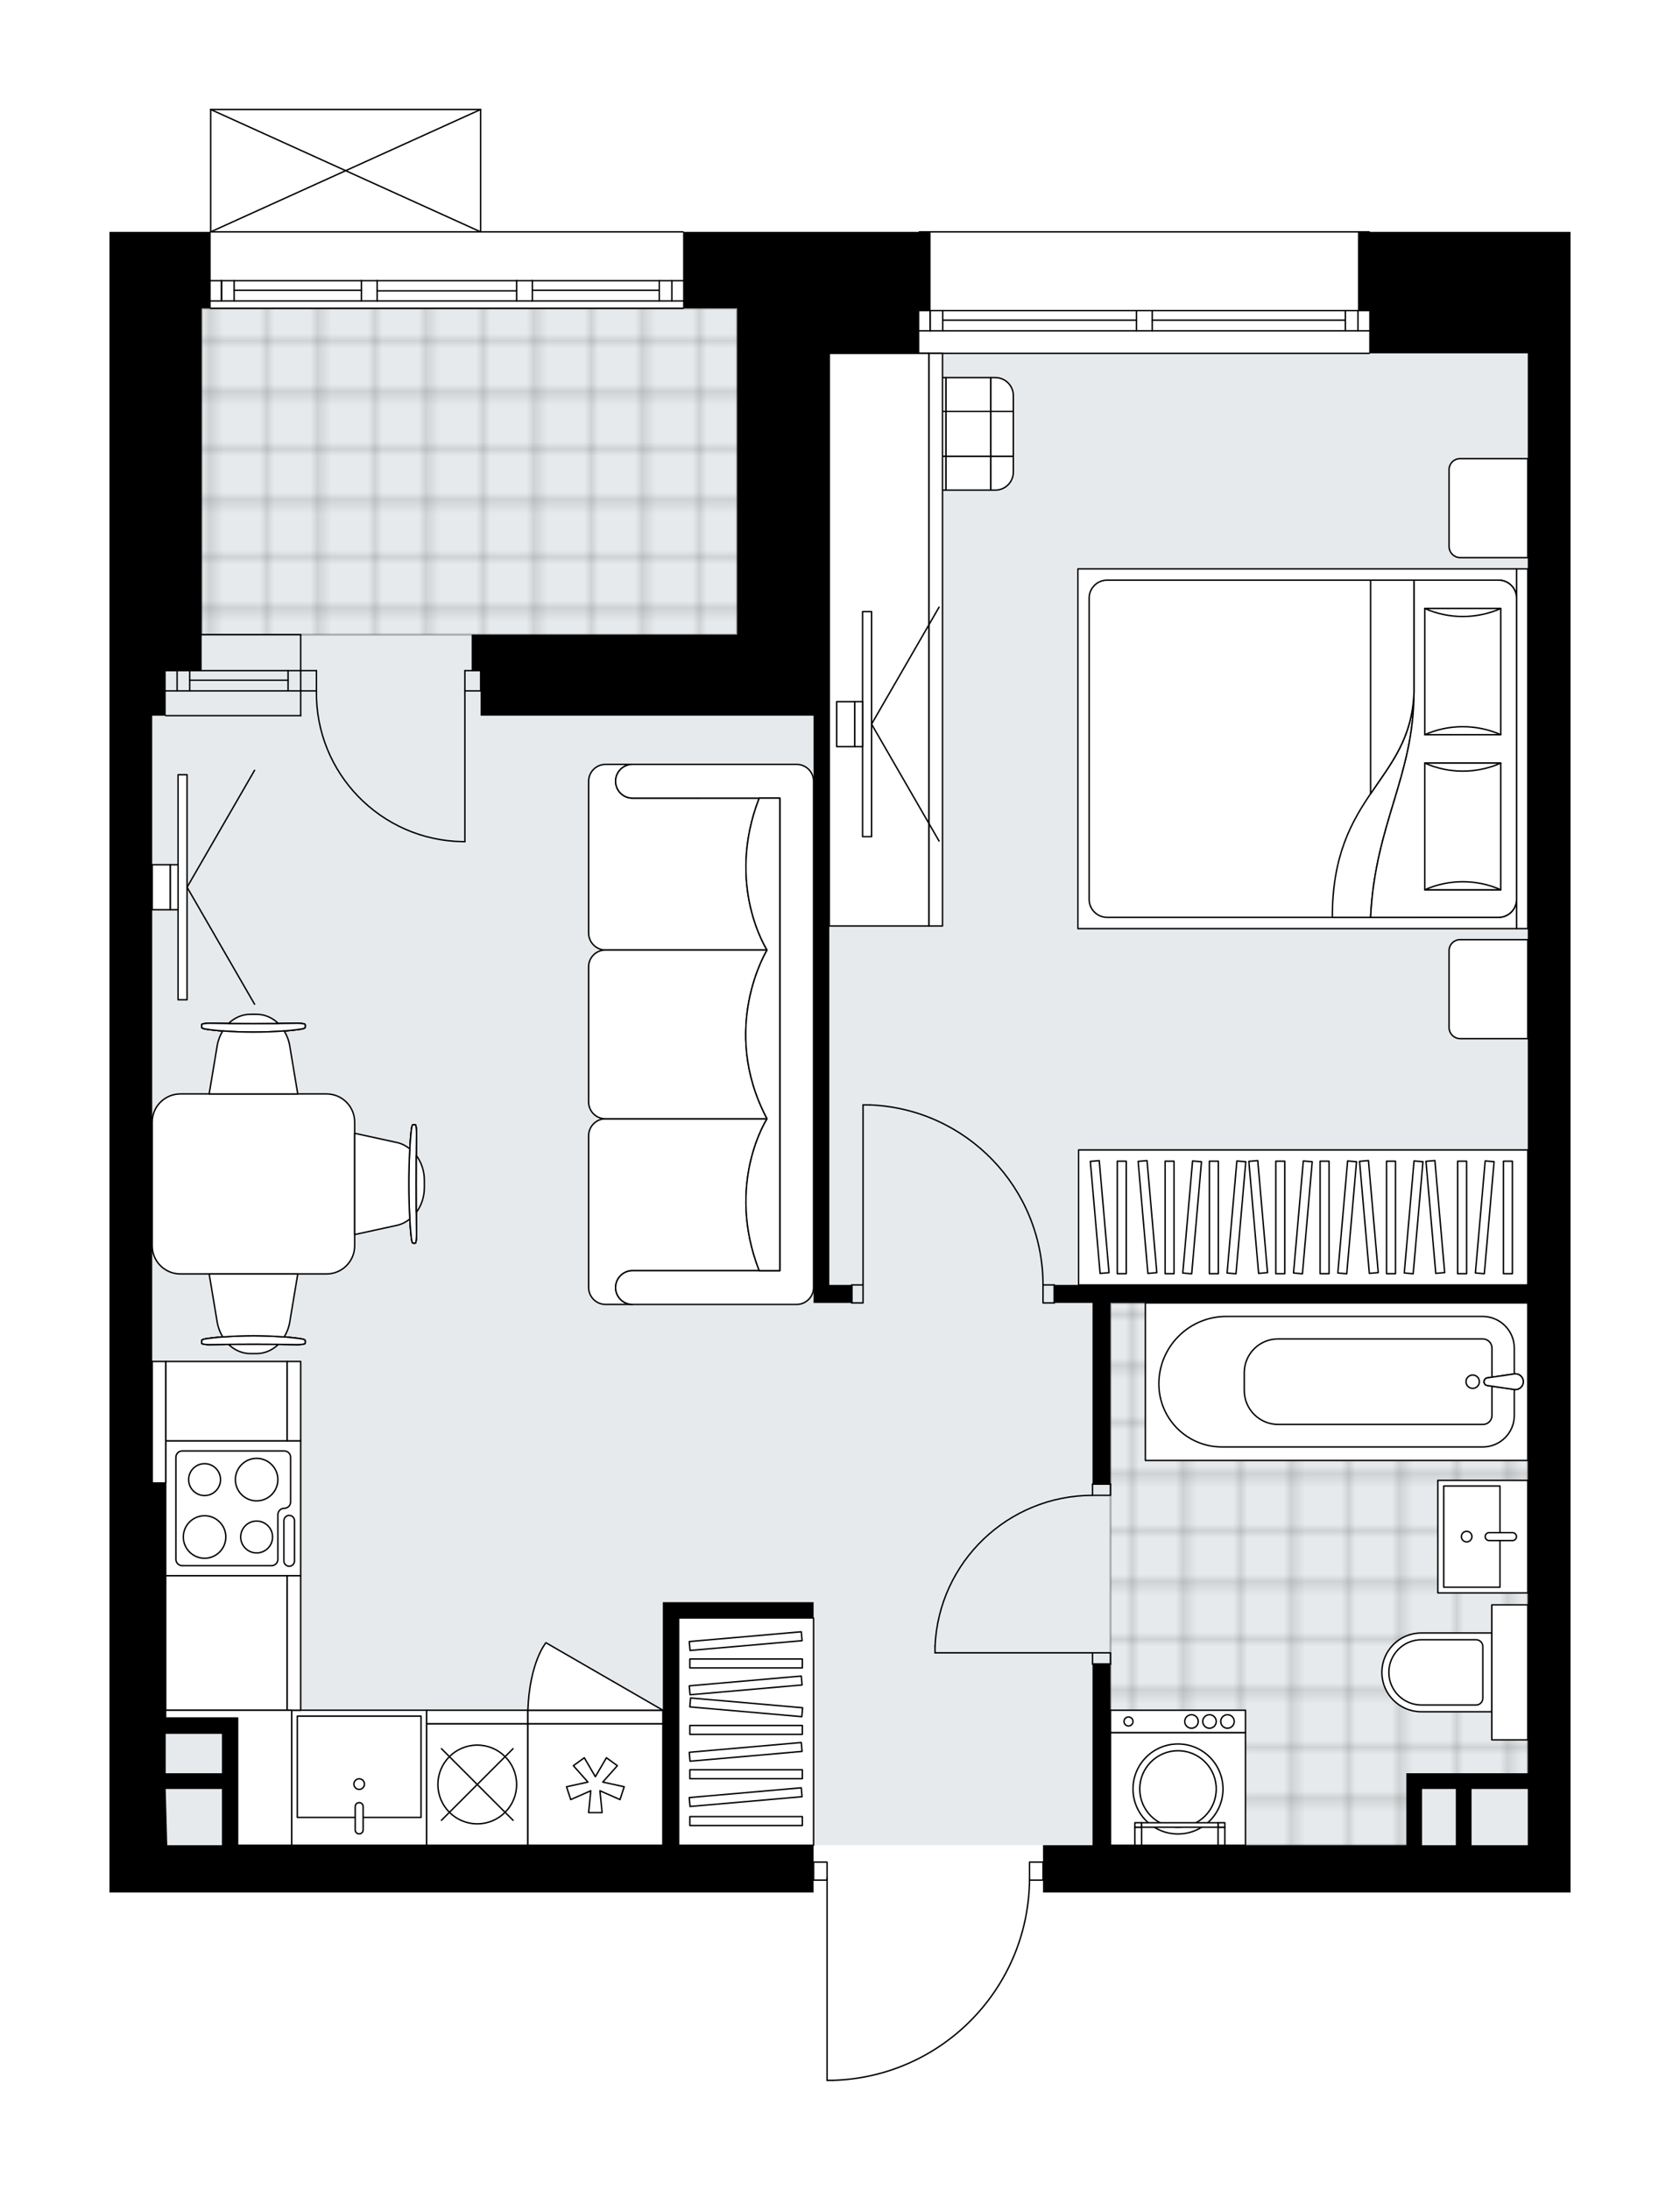 <svg xmlns="http://www.w3.org/2000/svg" xmlns:xlink="http://www.w3.org/1999/xlink" height="2000px" id="Layer_1" style="enable-background:new 0 0 1534.79 2000;" version="1.1" viewBox="0 0 1534.79 2000" width="1534.79px" x="0px" y="0px" xml:space="preserve">
<style type="text/css">
	.st0{fill:none;}
	.st1{opacity:0.25;fill:none;stroke:#000000;stroke-width:0.4;stroke-miterlimit:10;}
	.st2{fill:#FFFFFF;}
	.st3{fill:#E7EAEC;}
	
		.st4{fill:url(#SVGID_1_);stroke:#000000;stroke-width:2;stroke-linecap:round;stroke-linejoin:round;stroke-miterlimit:10;stroke-opacity:0.25;}
	
		.st5{fill:url(#SVGID_00000028290032954745735360000015412855755408687008_);stroke:#000000;stroke-width:2;stroke-linecap:round;stroke-linejoin:round;stroke-miterlimit:10;stroke-opacity:0.25;}
	.st6{fill:none;stroke:#000000;stroke-width:1.3;stroke-linecap:round;stroke-linejoin:round;stroke-miterlimit:10;}
	.st7{fill:#FFFFFF;stroke:#000000;stroke-width:1.3;stroke-linecap:round;stroke-linejoin:round;stroke-miterlimit:10;}
	.st8{fill:none;stroke:#000000;stroke-width:1.3;stroke-linecap:round;stroke-linejoin:round;}
	.st9{fill:none;stroke:#000000;stroke-width:1.3;stroke-linecap:round;stroke-linejoin:round;stroke-dasharray:9.753,9.753;}
	.st10{fill:none;stroke:#000000;stroke-width:1.3;stroke-linecap:round;stroke-linejoin:round;stroke-dasharray:10.071,10.071;}
	.st11{font-family: 'Arial-BoldMT','Arial'; font-weight:bold;}
	.st12{font-size:107.713px;}
	.st13{font-size:91.142px;}
	.st14{font-family: 'ArialMT','Arial';}
	.st15{font-size:40px;}
</style>
<pattern height="14.57" id="New_Pattern_Swatch_2" patternUnits="userSpaceOnUse" style="overflow:visible;" viewBox="7.49 -22.06 14.57 14.57" width="14.57" x="-1501.21" y="-570.44">
	<g>
		<rect class="st0" height="14.57" width="14.57" x="7.49" y="-22.06" />
		<g>
			<rect class="st1" height="7.29" width="7.29" x="14.77" y="-7.49" />
		</g>
		<g>
			<rect class="st1" height="7.29" width="7.29" x="0.2" y="-7.49" />
		</g>
		<g>
			<rect class="st1" height="7.29" width="7.29" x="22.06" y="-14.77" />
		</g>
		<g>
			<rect class="st1" height="7.29" width="7.29" x="7.49" y="-14.77" />
			<rect class="st1" height="7.29" width="7.29" x="14.77" y="-22.06" />
		</g>
		<g>
			<rect class="st1" height="7.29" width="7.29" x="0.2" y="-22.06" />
		</g>
		<g>
			<rect class="st1" height="7.29" width="7.29" x="22.06" y="-29.35" />
		</g>
		<g>
			<rect class="st1" height="7.29" width="7.29" x="7.49" y="-29.35" />
		</g>
	</g>
</pattern>
<path class="st2" d="M151.38,1728.42H100v-374.03V612.5  V322.73V211.76h84.26h7.57V100c0,0,0-0.01,0-0.01c0-0.04,0.02-0.07,0.02-0.11c0.01-0.05,0.01-0.1,0.03-0.15c0,0,0,0,0-0.01  c0.01-0.02,0.03-0.04,0.04-0.06c0.03-0.05,0.06-0.1,0.1-0.14c0.03-0.03,0.06-0.04,0.09-0.06c0.04-0.03,0.07-0.05,0.12-0.07  c0.05-0.02,0.1-0.02,0.15-0.03c0.03,0,0.05-0.02,0.09-0.02h0.02c0,0,0,0,0,0h246.57c0,0,0.01,0,0.01,0h0.01  c0.02,0,0.05,0.01,0.07,0.01c0.06,0.01,0.12,0.01,0.17,0.03c0.04,0.02,0.07,0.04,0.11,0.07c0.03,0.02,0.07,0.04,0.1,0.07  c0.04,0.04,0.07,0.09,0.1,0.14c0.01,0.02,0.03,0.04,0.04,0.06c0,0,0,0,0,0.01c0.02,0.04,0.02,0.1,0.03,0.15  c0.01,0.04,0.02,0.07,0.02,0.11c0,0,0,0.01,0,0.01v111.11h184.31c0.36,0,0.65,0.29,0.65,0.65h50.73h163.76  c0-0.36,0.29-0.65,0.65-0.65h411.02c0.36,0,0.65,0.29,0.65,0.65h183.28v71.93v39.05v1362.53v43.16h-412.05h-69.87v-10.65h0h-11.71  c-0.69,47.56-19.24,92.43-52.43,126.62c-33.83,34.84-79.2,54.83-127.74,56.26c-0.01,0-0.01,0-0.02,0h-5.39  c-0.36,0-0.65-0.29-0.65-0.65v-182.23h-11.68c0,0,0,0,0,0v10.65h-96.59H151.38z" id="background" />
<g id="floor">
	<polygon class="st3" points="1397.36,322.73 757.63,322.73 757.63,281.63 139.05,281.63 139.05,322.73 139.05,1685.26    757.63,1685.26 1397.36,1685.26  " />
	<pattern id="SVGID_1_" patternTransform="matrix(6.588 0 0 6.588 34492.977 29713.123)" xlink:href="#New_Pattern_Swatch_2">
	</pattern>
	<polygon class="st4" points="673.37,579.62 673.37,281.63 184.26,281.63 184.26,579.62  " />
	
		<pattern id="SVGID_00000085960363638309325090000010387234211162350270_" patternTransform="matrix(6.588 0 0 6.588 34492.977 29713.123)" xlink:href="#New_Pattern_Swatch_2">
	</pattern>
	
		<polygon points="   1290.87,1626.69 1395.74,1626.69 1395.74,1189.98 1014.52,1189.98 1014.52,1685.26 1290.87,1685.26  " style="fill:url(#SVGID_00000085960363638309325090000010387234211162350270_);stroke:#000000;stroke-width:2;stroke-linecap:round;stroke-linejoin:round;stroke-miterlimit:10;stroke-opacity:0.25;" />
	<g id="LWPOLYLINE_00000158727262356971260610000003491688340987622323_">
		<rect class="st6" height="10.28" width="16.44" x="998.08" y="1509.55" />
	</g>
	<g id="LWPOLYLINE_00000090978727685944314310000000078569493492347302_">
		<rect class="st6" height="10.28" width="16.44" x="998.08" y="1355.42" />
	</g>
	<g id="LINE_00000107570842289170467600000012927443462767371671_">
		<line class="st6" x1="998.08" x2="1014.52" y1="1519.83" y2="1519.83" />
	</g>
	<g id="LINE_00000003827003089544468750000002308303140509628573_">
		<line class="st6" x1="998.08" x2="1014.52" y1="1355.42" y2="1355.42" />
	</g>
	<g id="LINE_00000080164954036230441680000012734625835367853716_">
		<line class="st6" x1="998.08" x2="854.22" y1="1509.55" y2="1509.55" />
	</g>
	<g id="ARC_00000016042249160445773770000014664333044538469299_">
		<path class="st6" d="M854.22,1503.39c3.42-76.98,66.8-137.64,143.86-137.69" />
	</g>
	<g id="LINE_00000008113306734577820300000013568809249550640540_">
		<line class="st6" x1="854.22" x2="854.22" y1="1509.55" y2="1503.39" />
	</g>
	<g id="LWPOLYLINE_00000046300037532098598560000014611916898083223741_">
		<rect class="st6" height="16.44" width="10.28" x="778.18" y="1173.54" />
	</g>
	<g id="LWPOLYLINE_00000087393134191807416560000011787905516007678128_">
		<rect class="st6" height="16.44" width="10.28" x="952.87" y="1173.54" />
	</g>
	<g id="LINE_00000087393801027004041790000007043224137435765654_">
		<line class="st6" x1="778.18" x2="778.18" y1="1173.54" y2="1189.98" />
	</g>
	<g id="LINE_00000023978192024491083550000001278808067323338152_">
		<line class="st6" x1="963.14" x2="963.14" y1="1173.54" y2="1189.98" />
	</g>
	<g id="LINE_00000001630954624024915940000011426402600689610646_">
		<line class="st6" x1="788.46" x2="788.46" y1="1173.54" y2="1009.13" />
	</g>
	<g id="LINE_00000179612136769546352660000005568508525426100137_">
		<line class="st6" x1="794.62" x2="788.46" y1="1009.13" y2="1009.13" />
	</g>
	<g id="ARC_00000044868102082387977240000001582981673833798066_">
		<path class="st6" d="M794.62,1009.13c88.34,3.42,158.2,76.01,158.24,164.41" />
	</g>
	<g id="LWPOLYLINE_00000183227527258980923700000005194956410094286977_">
		<rect class="st6" height="16.44" width="12.33" x="940.54" y="1700.68" />
	</g>
	<g id="LWPOLYLINE_00000009548020126531804570000006115640228657865093_">
		<rect class="st6" height="16.44" width="12.33" x="743.25" y="1700.68" />
	</g>
	<g id="LWPOLYLINE_00000170266536468047216550000014283093260777005974_">
		<path class="st6" d="M760.96,1900c100.02-2.96,179.57-84.9,179.57-184.96" />
	</g>
	<g id="LINE_00000079448197391572801460000009399963234049782942_">
		<line class="st6" x1="755.58" x2="755.58" y1="1715.04" y2="1900" />
	</g>
	<g id="LINE_00000106142736488370135310000012933147956830691203_">
		<line class="st6" x1="755.58" x2="760.96" y1="1900" y2="1900" />
	</g>
	<g id="ARC_00000165949042935567669790000015761581007418268350_">
		<path class="st6" d="M289.07,631c-1.12,74.92,58.7,136.56,133.62,137.68c0.67,0.01,1.35,0.02,2.02,0.02" />
	</g>
	<g id="LINE_00000139291042179722854940000007885090202138237590_">
		<line class="st6" x1="424.71" x2="424.71" y1="631" y2="768.69" />
	</g>
	<g id="LINE_00000042737760424635037080000002661342559332859071_">
		<line class="st6" x1="274.68" x2="289.07" y1="631" y2="631" />
	</g>
	<g id="LINE_00000079452542171653090000000011016612146566511269_">
		<line class="st6" x1="289.07" x2="289.07" y1="631" y2="612.5" />
	</g>
	<g id="LINE_00000060708786393030917350000018157245293351838354_">
		<line class="st6" x1="289.07" x2="274.68" y1="612.5" y2="612.5" />
	</g>
	<g id="LINE_00000138534555202940590060000009485374287290385794_">
		<line class="st6" x1="439.09" x2="424.71" y1="612.5" y2="612.5" />
	</g>
	<g id="LINE_00000038407513912825247740000001043184710527485375_">
		<line class="st6" x1="424.71" x2="424.71" y1="612.5" y2="631" />
	</g>
	<g id="LINE_00000150798531329303598280000011515119634997205632_">
		<line class="st6" x1="424.71" x2="439.09" y1="631" y2="631" />
	</g>
	<g id="LINE_00000062180846177054553660000018387900275828203705_">
		<line class="st6" x1="439.09" x2="439.09" y1="612.5" y2="631" />
	</g>
	<g id="LINE_00000053505425013617532310000006089626560353335695_">
		<line class="st6" x1="839.84" x2="1250.86" y1="211.76" y2="211.76" />
	</g>
	<g id="LINE_00000004520280513081153150000011501902160449031811_">
		<line class="st6" x1="1250.86" x2="1052.63" y1="302.18" y2="302.18" />
	</g>
	<g id="LINE_00000130637417473608211020000014370377618607899266_">
		<line class="st6" x1="1038.25" x2="839.84" y1="302.18" y2="302.18" />
	</g>
	<g id="LINE_00000160874611467867204610000013830738138426653879_">
		<line class="st6" x1="849.74" x2="849.74" y1="283.68" y2="302.18" />
	</g>
	<g id="LINE_00000083055805272938639210000003663098481990379700_">
		<line class="st6" x1="1240.58" x2="1240.58" y1="283.68" y2="302.18" />
	</g>
	<g id="LINE_00000149376099560115629530000012274111678527266971_">
		<line class="st6" x1="1250.86" x2="1052.63" y1="283.68" y2="283.68" />
	</g>
	<g id="LINE_00000018216194958080116820000012336475313121590671_">
		<line class="st6" x1="1038.25" x2="839.84" y1="283.68" y2="283.68" />
	</g>
	<g id="LINE_00000130647572988794685520000003269514549952622264_">
		<line class="st6" x1="1038.25" x2="861.25" y1="292.42" y2="292.42" />
	</g>
	<g id="LINE_00000119811765504833109500000016044467144343538823_">
		<line class="st6" x1="1229.07" x2="1052.63" y1="292.42" y2="292.42" />
	</g>
	<g id="LINE_00000099644980176935995570000009710347374789896382_">
		<line class="st6" x1="1229.07" x2="1229.07" y1="302.18" y2="283.68" />
	</g>
	<g id="LINE_00000065778464328504473970000004843531485038605460_">
		<line class="st6" x1="849.74" x2="849.74" y1="283.68" y2="302.18" />
	</g>
	<g id="LINE_00000125588032540271163320000010471971994252489139_">
		<line class="st6" x1="861.25" x2="861.25" y1="302.18" y2="283.68" />
	</g>
	<g id="LINE_00000150085517734906315910000005180514140122611366_">
		<line class="st6" x1="1052.63" x2="1052.63" y1="283.68" y2="302.18" />
	</g>
	<g id="LINE_00000180355812409782553770000007653304826411422362_">
		<line class="st6" x1="1052.63" x2="1038.25" y1="302.18" y2="302.18" />
	</g>
	<g id="LINE_00000003098431996182462090000013621880070262413232_">
		<line class="st6" x1="1038.25" x2="1038.25" y1="302.18" y2="283.68" />
	</g>
	<g id="LINE_00000131333134958978776450000014656087945709740466_">
		<line class="st6" x1="1038.25" x2="1052.63" y1="283.68" y2="283.68" />
	</g>
	<g id="LINE_00000074438591080272228840000016643674994325511306_">
		<line class="st6" x1="1250.86" x2="839.84" y1="322.73" y2="322.73" />
	</g>
	<g id="LINE_00000148652276253139300790000013521090208813018254_">
		<line class="st6" x1="274.68" x2="151.38" y1="631" y2="631" />
	</g>
	<g id="LINE_00000125588827398258188260000017601857142373867946_">
		<line class="st6" x1="274.68" x2="151.38" y1="612.5" y2="612.5" />
	</g>
	<g id="LINE_00000057854246758458118730000014142169335021279125_">
		<line class="st6" x1="263.17" x2="173.31" y1="621.24" y2="621.24" />
	</g>
	<g id="LINE_00000105397871527812923300000009850756725136408712_">
		<line class="st6" x1="161.8" x2="161.8" y1="631" y2="612.5" />
	</g>
	<g id="LINE_00000111170456305483361660000014875649977586006439_">
		<line class="st6" x1="263.17" x2="263.17" y1="631" y2="612.5" />
	</g>
	<g id="LINE_00000008835339107132261790000005853528678129984649_">
		<line class="st6" x1="274.68" x2="151.38" y1="653.6" y2="653.6" />
	</g>
	<g id="LINE_00000005264816828368723220000001894089835156594578_">
		<line class="st6" x1="184.26" x2="274.68" y1="579.62" y2="579.62" />
	</g>
	<g id="LINE_00000052077122392254336650000001319162097541124785_">
		<line class="st6" x1="173.31" x2="173.31" y1="631.01" y2="612.51" />
	</g>
	<g id="LINE_00000034053576458273039760000010574028492476398241_">
		<line class="st6" x1="274.68" x2="274.68" y1="653.6" y2="579.62" />
	</g>
	<g id="LINE_00000021809985760663892170000007446537392311139465_">
		<line class="st6" x1="192.48" x2="624.05" y1="211.76" y2="211.76" />
	</g>
	<g id="LINE_00000157268496116659433150000009676710758029206918_">
		<line class="st6" x1="202.39" x2="202.39" y1="256.35" y2="274.85" />
	</g>
	<g id="LINE_00000036951268467021765560000001662124403821900978_">
		<line class="st6" x1="613.77" x2="613.77" y1="256.35" y2="274.85" />
	</g>
	<g id="LINE_00000043436538887778032090000007697758994896164768_">
		<line class="st6" x1="330.17" x2="213.9" y1="265.09" y2="265.09" />
	</g>
	<g id="LINE_00000081630214550061277420000012994230152384610946_">
		<line class="st6" x1="602.27" x2="486.36" y1="265.09" y2="265.09" />
	</g>
	<g id="LINE_00000090280516701918093110000011967964391070348685_">
		<line class="st6" x1="602.27" x2="602.27" y1="274.85" y2="256.35" />
	</g>
	<g id="LINE_00000098912366287260223260000004029305356742480053_">
		<line class="st6" x1="202.39" x2="202.39" y1="256.35" y2="274.85" />
	</g>
	<g id="LINE_00000051359333084757172320000017177874937132994997_">
		<line class="st6" x1="213.9" x2="213.9" y1="274.85" y2="256.35" />
	</g>
	<g id="LINE_00000109015814328905743360000016917050852673479869_">
		<line class="st6" x1="344.56" x2="344.56" y1="256.35" y2="274.85" />
	</g>
	<g id="LINE_00000181800998391068185370000013118614454800839316_">
		<line class="st6" x1="344.56" x2="330.17" y1="274.85" y2="274.85" />
	</g>
	<g id="LINE_00000004514056323978784530000016561575537277878192_">
		<line class="st6" x1="330.17" x2="330.17" y1="274.85" y2="256.35" />
	</g>
	<g id="LINE_00000121959506718259091560000012215603078299635123_">
		<line class="st6" x1="330.17" x2="344.56" y1="256.35" y2="256.35" />
	</g>
	<g id="LINE_00000172403698313870925810000000702353140749087892_">
		<line class="st6" x1="624.05" x2="192.48" y1="281.63" y2="281.63" />
	</g>
	<g id="LINE_00000026127826430210383040000015398060038202647220_">
		<line class="st6" x1="486.36" x2="486.36" y1="256.35" y2="274.85" />
	</g>
	<g id="LINE_00000037681070091450079670000014731851158870640556_">
		<line class="st6" x1="486.36" x2="471.97" y1="274.85" y2="274.85" />
	</g>
	<g id="LINE_00000063596192950762488990000002262402138846247592_">
		<line class="st6" x1="471.97" x2="471.97" y1="274.85" y2="256.35" />
	</g>
	<g id="LINE_00000159429844961553764650000012742169553960432292_">
		<line class="st6" x1="471.97" x2="486.36" y1="256.35" y2="256.35" />
	</g>
	<g id="LINE_00000165217807932826906340000008586417059803860880_">
		<line class="st6" x1="471.97" x2="344.56" y1="265.6" y2="265.6" />
	</g>
	<g id="LWPOLYLINE_00000180342554169774764990000004103666191837982372_">
		<line class="st6" x1="486.36" x2="624.05" y1="256.35" y2="256.35" />
	</g>
	<g id="LWPOLYLINE_00000172400118103959814830000009306959312645499061_">
		<line class="st6" x1="471.97" x2="344.56" y1="256.35" y2="256.35" />
	</g>
	<g id="LWPOLYLINE_00000147181200392648443330000006528643913943825557_">
		<line class="st6" x1="330.17" x2="192.48" y1="256.35" y2="256.35" />
	</g>
	<g id="LWPOLYLINE_00000176735536179664738910000013412662931781696673_">
		<line class="st6" x1="486.36" x2="624.05" y1="274.85" y2="274.85" />
	</g>
	<g id="LWPOLYLINE_00000084519864923061227060000017273571335716780207_">
		<line class="st6" x1="471.97" x2="344.56" y1="274.85" y2="274.85" />
	</g>
	<g id="LWPOLYLINE_00000052091100321589814810000016325631638755232157_">
		<line class="st6" x1="330.17" x2="192.48" y1="274.85" y2="274.85" />
	</g>
	<g id="LINE_00000070829465941860624780000009457833395982071176_">
		<line class="st6" x1="192.48" x2="439.09" y1="100" y2="100" />
	</g>
	<g id="LINE_00000047036276699458203500000013211747505006322571_">
		<line class="st6" x1="439.09" x2="439.09" y1="100" y2="211.76" />
	</g>
	<g id="LINE_00000079454927193019251890000005907899929850647680_">
		<line class="st6" x1="192.48" x2="192.48" y1="211.76" y2="100" />
	</g>
	<g id="LWPOLYLINE_00000163777181860625562230000001981352285366577337_">
		<line class="st6" x1="439.09" x2="192.48" y1="211.76" y2="100" />
	</g>
	<g id="LWPOLYLINE_00000033341182480763282590000000043697964245411720_">
		<line class="st6" x1="192.48" x2="439.09" y1="211.76" y2="100" />
	</g>
	<path d="M1240.58,283.68h10.28v39.05h144.88v850.81h-432.6v16.44h34.94v165.43h16.44v-165.43h381.22v429.52h-51.38h-14.39h-45.21   v14.38v51.38h-262.02h-8.22v-165.44h-16.44v165.44h-45.21v43.16h69.87h412.05v-43.16V322.73v-39.05v-71.93h-194.21V283.68z    M1299.15,1685.26v-51.38h30.83v51.38H1299.15z M1344.36,1685.26v-51.38h51.38v51.38H1344.36z" />
	<path d="M743.25,1477.7v-14.39H619.94h-14.39v221.95H217.14v-51.38v-14.38v-35.96v-14.39h-65.76v-214.76h-12.33V653.6h12.33v-41.1   h32.88V322.73v-41.1h8.22v-69.87h-8.22H100v110.98V612.5v741.89v374.03h51.38h495.28h96.59v-43.16h-96.59h1.42h-28.13V1477.7   H743.25z M151.38,1583.54h51.38v35.96h-51.38V1583.54z M151.38,1633.88h51.38v51.38h-49.96L151.38,1633.88z" />
	<polygon points="675.43,211.76 624.05,211.76 624.05,281.63 673.37,281.63 673.37,322.73 673.37,579.62 439.09,579.62    430.87,579.62 430.87,612.5 439.09,612.5 439.09,653.6 673.37,653.6 743.25,653.6 743.25,1189.98 757.63,1189.98 778.18,1189.98    778.18,1173.54 757.63,1173.54 757.63,653.6 757.63,322.73 839.84,322.73 839.84,283.68 850.11,283.68 850.11,211.76    839.84,211.76  " />
</g>
<g id="mebel">
	<g>
		
			<rect class="st7" height="20.55" transform="matrix(-1 -1.224647e-16 1.224647e-16 -1 2152.344 3144.463)" width="123.31" x="1014.52" y="1561.96" />
		
			<rect class="st7" height="102.75" transform="matrix(-1 -1.224647e-16 1.224647e-16 -1 2152.344 3267.769)" width="123.31" x="1014.52" y="1582.51" />
		<g id="CIRCLE_00000157302069370618811220000005580858042589204626_">
			<circle class="st7" cx="1076.17" cy="1633.88" r="41.1" />
		</g>
		<g id="CIRCLE_00000154388778051845007830000010009148987875994009_">
			<circle class="st7" cx="1076.17" cy="1633.88" r="34.94" />
		</g>
		<g id="CIRCLE_00000125578986798359909980000003292476153495820434_">
			<circle class="st7" cx="1030.96" cy="1572.23" r="4.11" />
		</g>
		<g id="CIRCLE_00000152955589854713031870000005438206960508742827_">
			<circle class="st7" cx="1088.5" cy="1572.23" r="6.17" />
		</g>
		<g id="CIRCLE_00000167368168590639597360000001607047909976855696_">
			<circle class="st7" cx="1104.94" cy="1572.23" r="6.17" />
		</g>
		<g id="CIRCLE_00000061458626997117800120000002640698380341773187_">
			<circle class="st7" cx="1121.38" cy="1572.23" r="6.17" />
		</g>
	</g>
	<g>
		
			<rect class="st7" height="82.2" transform="matrix(-1.836970e-16 1 -1 -1.836970e-16 2758.051 48.775)" width="102.76" x="1303.26" y="1362.31" />
		
			<rect class="st7" height="51.38" transform="matrix(-1.836970e-16 1 -1 -1.836970e-16 2748.027 58.757)" width="92.48" x="1298.4" y="1377.7" />
		<path class="st7" d="M1356.82,1403.39L1356.82,1403.39c0-2.01,1.63-3.63,3.63-3.63h21.31c2.01,0,3.63,1.63,3.63,3.63l0,0    c0,2.01-1.63,3.63-3.63,3.63h-21.31C1358.45,1407.03,1356.82,1405.4,1356.82,1403.39z" />
		<circle class="st7" cx="1339.89" cy="1403.39" r="4.83" />
	</g>
	<g>
		
			<rect class="st7" height="349.37" transform="matrix(-8.981343e-11 -1 1 -8.981343e-11 -40.855 2482.968)" width="143.86" x="1149.13" y="1087.23" />
		<g id="ARC_00000011016252617379917130000017613482655470121117_">
			<path class="st7" d="M1383.42,1269.01c0.69,0.1,1.38,0.1,2.07,0c3.92-0.57,6.63-4.21,6.06-8.13c-0.57-3.92-4.21-6.63-8.13-6.06     l-25.09,3.66c-1.16,0.35-2.07,1.25-2.41,2.41c-0.57,1.9,0.51,3.9,2.41,4.46L1383.42,1269.01z" />
		</g>
		<path class="st7" d="M1383.41,1231.3v23.52l-25.08,3.66c-1.16,0.35-2.07,1.25-2.41,2.41c-0.57,1.9,0.51,3.9,2.41,4.46l25.08,3.66    v23.73c0,15.89-12.88,28.77-28.77,28.77h-238.35c-31.8,0-57.59-25.78-57.59-57.59c0-34.03,27.58-61.61,61.61-61.61h234.11    C1370.43,1202.31,1383.41,1215.29,1383.41,1231.3z" />
		<path class="st7" d="M1363.01,1231.23v26.56l-4.68,0.68c-1.16,0.35-2.07,1.25-2.41,2.41c-0.57,1.9,0.51,3.9,2.41,4.46l4.68,0.68    v26.71c0,4.54-3.68,8.22-8.22,8.22h-187.06c-17.13,0-31.02-13.89-31.02-31.02v-16.25c0-17.03,13.8-30.83,30.83-30.83h187.11    C1359.26,1222.87,1363.01,1226.61,1363.01,1231.23z" />
		<g id="ARC_00000148630522541544163450000007698568482012620473_">
			<path class="st7" d="M1383.42,1269.01c0.69,0.1,1.38,0.1,2.07,0c3.92-0.57,6.63-4.21,6.06-8.13c-0.57-3.92-4.21-6.63-8.13-6.06     l-25.09,3.66c-1.16,0.35-2.07,1.25-2.41,2.41c-0.57,1.9,0.51,3.9,2.41,4.46L1383.42,1269.01z" />
		</g>
		<circle class="st7" cx="1345.39" cy="1261.91" r="6.1" />
	</g>
	<g>
		<path class="st7" d="M1262.43,1527.38L1262.43,1527.38c0-19.86,16.1-35.96,35.96-35.96h64.46v71.93h-64.46    C1278.53,1563.34,1262.43,1547.24,1262.43,1527.38z" />
		
			<rect class="st7" height="32.88" transform="matrix(-1.343008e-10 1 -1 -1.343008e-10 2906.675 148.078)" width="123.31" x="1317.65" y="1510.94" />
		<path class="st7" d="M1268.81,1527.38L1268.81,1527.38c0-16.46,13.34-29.8,29.8-29.8h49.87c3.41,0,6.17,2.76,6.17,6.17v47.27    c0,3.41-2.76,6.17-6.17,6.17h-49.87C1282.15,1557.18,1268.81,1543.83,1268.81,1527.38z" />
	</g>
	<g>
		<rect class="st7" height="16.44" width="6.17" x="1036.75" y="1668.82" />
		<rect class="st7" height="4.11" width="6.17" x="1036.75" y="1664.71" />
		<rect class="st7" height="16.44" width="6.17" x="1112.79" y="1668.82" />
		<rect class="st7" height="4.11" width="6.17" x="1112.79" y="1664.71" />
		
			<rect class="st7" height="4.11" transform="matrix(-1 -1.224647e-16 1.224647e-16 -1 2155.708 3333.532)" width="69.87" x="1042.92" y="1664.71" />
	</g>
	<g>
		
			<rect class="st7" height="123.31" transform="matrix(-1 -1.224647e-16 1.224647e-16 -1 656.223 3247.218)" width="123.31" x="266.45" y="1561.96" />
		
			<rect class="st7" height="92.48" transform="matrix(-1 -1.224647e-16 1.224647e-16 -1 656.265 3227.213)" width="113.03" x="271.62" y="1567.37" />
		<path class="st7" d="M328.13,1646.34L328.13,1646.34c2.01,0,3.63,1.63,3.63,3.63v21.31c0,2.01-1.63,3.63-3.63,3.63h0    c-2.01,0-3.63-1.63-3.63-3.63v-21.31C324.5,1647.97,326.13,1646.34,328.13,1646.34z" />
		<circle class="st7" cx="328.13" cy="1629.42" r="4.83" />
	</g>
	<g>
		
			<rect class="st7" height="123.31" transform="matrix(6.123234e-17 -1 1 6.123234e-17 -1164.513 1590.574)" width="123.31" x="151.38" y="1315.89" />
		<path class="st7" d="M166.51,1429.95h81.52c3.22,0,5.82-2.61,5.82-5.82v-40.76c0-3.22,2.61-5.82,5.82-5.82h0    c3.22,0,5.82-2.61,5.82-5.82v-40.76c0-3.22-2.61-5.82-5.82-5.82h-93.16c-3.22,0-5.82,2.61-5.82,5.82v93.16    C160.68,1427.34,163.29,1429.95,166.51,1429.95z" />
		<path class="st7" d="M269.05,1388.87v36.74c0,2.68-2.17,4.85-4.85,4.85l0,0c-2.68,0-4.85-2.17-4.85-4.85v-36.74    c0-2.68,2.17-4.85,4.85-4.85l0,0C266.88,1384.02,269.05,1386.19,269.05,1388.87z" />
		<circle class="st7" cx="186.89" cy="1403.75" r="19.41" />
		<circle class="st7" cx="234.44" cy="1351.34" r="19.41" />
		<circle class="st7" cx="234.44" cy="1403.75" r="14.56" />
		<circle class="st7" cx="186.89" cy="1351.34" r="14.56" />
	</g>
	<g>
		
			<rect class="st7" height="110.98" transform="matrix(-1 -1.224647e-16 1.224647e-16 -1 872.017 3259.549)" width="92.48" x="389.77" y="1574.29" />
		
			<rect class="st7" height="12.33" transform="matrix(-1 -1.224647e-16 1.224647e-16 -1 872.017 3136.243)" width="92.48" x="389.77" y="1561.96" />
		<circle class="st7" cx="436.01" cy="1629.77" r="35.96" />
		<line class="st7" x1="403.31" x2="468.71" y1="1662.47" y2="1597.08" />
		<line class="st7" x1="403.31" x2="468.71" y1="1597.08" y2="1662.47" />
	</g>
	<g>
		<rect class="st7" height="110.98" width="123.31" x="482.25" y="1574.29" />
		<rect class="st7" height="12.33" width="123.31" x="482.25" y="1561.96" />
		<polygon class="st7" points="539.73,1635.51 537.74,1655.46 550.07,1655.46 548.07,1635.51 566.43,1643.58 570.24,1631.85     550.65,1627.58 563.99,1612.62 554.01,1605.37 543.9,1622.68 533.79,1605.37 523.81,1612.62 537.15,1627.58 517.56,1631.85     521.38,1643.58   " />
		<path class="st7" d="M605.55,1561.96l-106.79-61.65c0,0-14.88,17.35-16.52,61.65H605.55z" />
	</g>
	<g>
		<path class="st7" d="M1323.81,428.95v70.07c0,5.67,4.6,10.28,10.28,10.28h61.65v-90.42h-61.85    C1328.33,418.86,1323.81,423.38,1323.81,428.95z" />
		<path class="st7" d="M1323.81,868.27v70.07c0,5.67,4.6,10.28,10.28,10.28h61.65v-90.42h-61.85    C1328.33,858.19,1323.81,862.7,1323.81,868.27z" />
		<g>
			
				<rect class="st7" height="10.28" transform="matrix(-3.591689e-10 1 -1 -3.591689e-10 2074.434 -706.77)" width="328.54" x="1226.33" y="678.69" />
			
				<rect class="st7" height="400.74" transform="matrix(-3.590810e-10 1 -1 -3.590810e-10 1868.924 -501.26)" width="328.54" x="1020.82" y="483.46" />
			<path class="st7" d="M1385.46,546.28v275.1c0,9.08-7.36,16.44-16.44,16.44h-357.59c-9.08,0-16.44-7.36-16.44-16.44v-275.1     c0-9.08,7.36-16.44,16.44-16.44h357.59C1378.1,529.84,1385.46,537.2,1385.46,546.28z" />
			<path class="st7" d="M1252.13,837.82c4.21-85.93,39.62-128.51,39.64-205.89c-2.8,82.79-74.74,91.63-74.59,205.89L1252.13,837.82z     " />
			<g>
				<path class="st7" d="M1252.13,837.82c4.21-85.93,39.62-128.51,39.64-205.89l0-102.1h77.25c9.08,0,16.44,7.36,16.44,16.44v275.1      c0,9.08-7.36,16.44-16.44,16.44L1252.13,837.82L1252.13,837.82z" />
			</g>
			
				<rect class="st7" height="69.4" transform="matrix(-3.591724e-10 1 -1 -3.591724e-10 1949.728 -722.969)" width="115.29" x="1278.7" y="578.68" />
			<path class="st7" d="M1301.65,671.02c21.8-9.76,47.6-9.76,69.4,0H1301.65z" />
			<path class="st7" d="M1371.05,555.73c-21.8,9.76-47.6,9.76-69.4,0L1371.05,555.73z" />
			
				<rect class="st7" height="69.4" transform="matrix(-3.594273e-10 1 -1 -3.594273e-10 2091.135 -581.562)" width="115.74" x="1278.48" y="720.09" />
			<path class="st7" d="M1301.65,812.65c21.8-9.8,47.6-9.8,69.4,0H1301.65z" />
			<path class="st7" d="M1371.05,696.92c-21.8,9.8-47.6,9.8-69.4,0L1371.05,696.92z" />
			<g>
				<path class="st7" d="M1291.77,631.94v-102.1h-39.64v195.08C1270.83,697.28,1290.34,674.27,1291.77,631.94z" />
			</g>
		</g>
	</g>
	<g>
		
			<rect class="st7" height="410.38" transform="matrix(1.144301e-10 1 -1 1.144301e-10 2302.439 -78.66)" width="123.31" x="1128.9" y="906.7" />
		<g>
			
				<rect class="st7" height="8.17" transform="matrix(8.992700e-11 1 -1 8.992700e-11 2180.367 43.412)" width="102.75" x="1017.1" y="1107.81" />
			
				<rect class="st7" height="8.17" transform="matrix(8.982130e-11 1 -1 8.982130e-11 2136.698 87.081)" width="102.75" x="973.43" y="1107.81" />
			
				<rect class="st7" height="8.17" transform="matrix(9.003358e-11 1 -1 9.003358e-11 2220.829 2.95)" width="102.75" x="1057.56" y="1107.81" />
			
				<rect class="st7" height="8.17" transform="matrix(8.983907e-11 1 -1 8.983907e-11 2281.523 -57.743)" width="102.75" x="1118.26" y="1107.81" />
			
				<rect class="st7" height="8.17" transform="matrix(8.992700e-11 1 -1 8.992700e-11 2321.985 -98.206)" width="102.75" x="1158.72" y="1107.81" />
			
				<rect class="st7" height="8.17" transform="matrix(8.982130e-11 1 -1 8.982130e-11 2382.678 -158.899)" width="102.75" x="1219.41" y="1107.81" />
			
				<rect class="st7" height="8.17" transform="matrix(0.087 0.996 -0.996 0.087 2064.544 -29.276)" width="102.75" x="996.87" y="1107.81" />
			
				<rect class="st7" height="8.17" transform="matrix(0.087 0.996 -0.996 0.087 2024.672 14.237)" width="102.75" x="953.19" y="1107.81" />
			
				<rect class="st7" height="8.17" transform="matrix(0.087 0.996 -0.996 0.087 2156.883 -130.046)" width="102.75" x="1098.02" y="1107.81" />
			
				<rect class="st7" height="8.17" transform="matrix(0.087 0.996 -0.996 0.087 2249.222 -230.816)" width="102.75" x="1199.18" y="1107.81" />
			
				<rect class="st7" height="8.17" transform="matrix(-0.087 0.996 -0.996 -0.087 2291.254 124.231)" width="102.75" x="1037.33" y="1107.81" />
			
				<rect class="st7" height="8.17" transform="matrix(-0.087 0.996 -0.996 -0.087 2335.243 83.923)" width="102.75" x="1077.79" y="1107.81" />
			
				<rect class="st7" height="8.17" transform="matrix(-0.087 0.996 -0.996 -0.087 2401.226 23.461)" width="102.75" x="1138.49" y="1107.81" />
			
				<rect class="st7" height="8.17" transform="matrix(-0.087 0.996 -0.996 -0.087 2445.215 -16.847)" width="102.75" x="1178.95" y="1107.81" />
			
				<rect class="st7" height="8.17" transform="matrix(0.087 0.996 -0.996 0.087 2304.626 -291.279)" width="102.75" x="1259.87" y="1107.81" />
			
				<rect class="st7" height="8.17" transform="matrix(-0.087 0.996 -0.996 -0.087 2511.198 -77.31)" width="102.75" x="1239.64" y="1107.81" />
			
				<rect class="st7" height="8.17" transform="matrix(8.982130e-11 1 -1 8.982130e-11 2447.65 -223.871)" width="102.75" x="1284.38" y="1107.81" />
			
				<rect class="st7" height="8.17" transform="matrix(8.983907e-11 1 -1 8.983907e-11 2489.475 -265.696)" width="102.75" x="1326.21" y="1107.81" />
			
				<rect class="st7" height="8.17" transform="matrix(-0.087 0.996 -0.996 -0.087 2581.833 -142.035)" width="102.75" x="1304.61" y="1107.81" />
		</g>
	</g>
	<g>
		<path class="st7" d="M577.81,728.94L577.81,728.94c-8.51,0-15.41-6.9-15.41-15.41v0c0-8.51,6.9-15.41,15.41-15.41l0,0h-24.6    c-8.54,0-15.47,6.93-15.47,15.47v138.59c0,8.52,6.97,15.49,15.49,15.49l147.55,0c0,0-38.21-58.88-7.18-138.72H577.81z" />
		<path class="st7" d="M577.81,1160.51L577.81,1160.51c-8.51,0-15.41,6.9-15.41,15.41l0,0c0,8.51,6.9,15.41,15.41,15.41l0,0h-24.6    c-8.54,0-15.47-6.93-15.47-15.47v-138.59c0-8.52,6.97-15.49,15.49-15.49l147.55,0c0,0-38.21,58.88-7.18,138.72H577.81z" />
		<path class="st7" d="M727.83,1191.34H577.81c-8.51,0-15.41-6.9-15.41-15.41l0,0c0-8.51,6.9-15.41,15.41-15.41h134.61V728.94    H577.81c-8.51,0-15.41-6.9-15.41-15.41v0c0-8.51,6.9-15.41,15.41-15.41h150.02c8.51,0,15.41,6.9,15.41,15.41v462.4    C743.25,1184.41,736.31,1191.34,727.83,1191.34z" />
		<path class="st7" d="M700.77,1021.8h-147.7c-8.47,0-15.34-6.87-15.34-15.34V883c0-8.47,6.87-15.34,15.34-15.34h147.7    C700.77,867.66,656.87,939.09,700.77,1021.8z" />
		<g>
			<path class="st7" d="M693.59,728.94c-31.02,79.84,7.18,138.72,7.18,138.72v0c0,0-43.91,71.43,0,154.13v0     c0,0-38.21,58.88-7.18,138.72h18.83V728.94L693.59,728.94z" />
		</g>
	</g>
	<g>
		<path class="st7" d="M164.74,1163.49h133.58c14.19,0,25.69-11.5,25.69-25.69v-113.01c0-14.19-11.5-25.69-25.69-25.69H164.74    c-14.19,0-25.69,11.5-25.69,25.69v113.01C139.05,1151.99,150.55,1163.49,164.74,1163.49z" />
		<g>
			<g id="LINE_00000042716673356362243660000011549698554589698236_">
				<path class="st7" d="M188.82,939.98c24.88,3.57,60.58,3.57,85.46,0c2.87-0.41,4.54-1.03,4.54-1.68v-0.16v-2.32      c0-0.7-3.22-1.27-7.19-1.27c-26.65,0.48-53.5,0.48-80.15,0c-3.97,0-7.19,0.57-7.19,1.27v2.32v0.16      C184.29,938.95,185.95,939.57,188.82,939.98z" />
			</g>
			<g id="LINE_00000009589313418562788870000001484721515831232438_">
				<path class="st7" d="M188.82,939.98c24.88,3.57,60.58,3.57,85.46,0c2.87-0.41,4.54-1.03,4.54-1.68v-0.16v-2.32      c0-0.7-3.22-1.27-7.19-1.27c-26.65,0.48-53.5,0.48-80.15,0c-3.97,0-7.19,0.57-7.19,1.27v2.32v0.16      C184.29,938.95,185.95,939.57,188.82,939.98z" />
			</g>
			<g id="LINE_00000000186750561502982890000008165034203164175007_">
				<path class="st7" d="M188.82,939.98c24.88,3.57,60.58,3.57,85.46,0c2.87-0.41,4.54-1.03,4.54-1.68v-0.16v-2.32      c0-0.7-3.22-1.27-7.19-1.27c-26.65,0.48-53.5,0.48-80.15,0c-3.97,0-7.19,0.57-7.19,1.27v2.32v0.16      C184.29,938.95,185.95,939.57,188.82,939.98z" />
			</g>
			<path class="st7" d="M208.84,934.71c5.41-5.22,12.37-8.34,19.88-8.34h5.66c7.51,0,14.47,3.12,19.88,8.34     C239.12,934.86,223.98,934.86,208.84,934.71z" />
			<path class="st7" d="M191.07,999.11l7.37-44.13c0.83-4.99,2.65-9.48,5.06-13.44c17.83,1.44,38.27,1.44,56.1,0     c2.41,3.96,4.23,8.45,5.06,13.44l7.37,44.13H191.07z" />
		</g>
		<g>
			<g id="LINE_00000006706011157180331730000001324128402800240062_">
				<path class="st7" d="M375.77,1032.49c-3.12,28.41-3.12,69.2,0,97.62c0.36,3.28,0.9,5.18,1.47,5.18h0.14h2.03      c0.61,0,1.11-3.68,1.11-8.22c-0.42-30.44-0.42-61.11,0-91.55c0-4.54-0.5-8.22-1.11-8.22h-2.03h-0.14      C376.67,1027.31,376.13,1029.21,375.77,1032.49z" />
			</g>
			<g id="LINE_00000065797122706494933560000014121255936551559579_">
				<path class="st7" d="M375.77,1032.49c-3.12,28.41-3.12,69.2,0,97.62c0.36,3.28,0.9,5.18,1.47,5.18h0.14h2.03      c0.61,0,1.11-3.68,1.11-8.22c-0.42-30.44-0.42-61.11,0-91.55c0-4.54-0.5-8.22-1.11-8.22h-2.03h-0.14      C376.67,1027.31,376.13,1029.21,375.77,1032.49z" />
			</g>
			<g id="LINE_00000052082805957964643360000005060014459406813337_">
				<path class="st7" d="M375.77,1032.49c-3.12,28.41-3.12,69.2,0,97.62c0.36,3.28,0.9,5.18,1.47,5.18h0.14h2.03      c0.61,0,1.11-3.68,1.11-8.22c-0.42-30.44-0.42-61.11,0-91.55c0-4.54-0.5-8.22-1.11-8.22h-2.03h-0.14      C376.67,1027.31,376.13,1029.21,375.77,1032.49z" />
			</g>
			<path class="st7" d="M380.38,1055.35c4.57,6.18,7.3,14.13,7.3,22.71v6.47c0,8.58-2.73,16.53-7.3,22.71     C380.25,1089.95,380.25,1072.65,380.38,1055.35z" />
			<path class="st7" d="M324.01,1035.05l38.63,8.42c4.37,0.95,8.3,3.03,11.77,5.78c-1.26,20.37-1.26,43.71,0,64.08     c-3.46,2.76-7.4,4.83-11.77,5.78l-38.63,8.42V1035.05z" />
		</g>
		<g>
			<g id="LINE_00000145018007204365760420000018287851309918257599_">
				<path class="st7" d="M274.28,1222.62c-24.88-3.57-60.58-3.57-85.46,0c-2.87,0.41-4.54,1.03-4.54,1.68v0.16v2.32      c0,0.7,3.22,1.27,7.19,1.27c26.65-0.48,53.5-0.48,80.15,0c3.97,0,7.19-0.57,7.19-1.27v-2.32v-0.16      C278.82,1223.65,277.15,1223.03,274.28,1222.62z" />
			</g>
			<g id="LINE_00000123422091480707835910000003237263175346582970_">
				<path class="st7" d="M274.28,1222.62c-24.88-3.57-60.58-3.57-85.46,0c-2.87,0.41-4.54,1.03-4.54,1.68v0.16v2.32      c0,0.7,3.22,1.27,7.19,1.27c26.65-0.48,53.5-0.48,80.15,0c3.97,0,7.19-0.57,7.19-1.27v-2.32v-0.16      C278.82,1223.65,277.15,1223.03,274.28,1222.62z" />
			</g>
			<g id="LINE_00000127036439035558456740000001296085103534127280_">
				<path class="st7" d="M274.28,1222.62c-24.88-3.57-60.58-3.57-85.46,0c-2.87,0.41-4.54,1.03-4.54,1.68v0.16v2.32      c0,0.7,3.22,1.27,7.19,1.27c26.65-0.48,53.5-0.48,80.15,0c3.97,0,7.19-0.57,7.19-1.27v-2.32v-0.16      C278.82,1223.65,277.15,1223.03,274.28,1222.62z" />
			</g>
			<path class="st7" d="M254.27,1227.89c-5.41,5.22-12.37,8.34-19.88,8.34h-5.66c-7.51,0-14.47-3.12-19.88-8.34     C223.98,1227.74,239.12,1227.74,254.27,1227.89z" />
			<path class="st7" d="M272.04,1163.49l-7.37,44.13c-0.83,4.99-2.65,9.48-5.06,13.44c-17.83-1.44-38.27-1.44-56.1,0     c-2.41-3.96-4.23-8.45-5.06-13.44l-7.37-44.13H272.04z" />
		</g>
	</g>
	<g>
		<rect class="st7" height="207.56" width="123.31" x="619.94" y="1477.7" />
		<g>
			<rect class="st7" height="8.17" width="102.75" x="630.22" y="1515.17" />
			<rect class="st7" height="8.17" width="102.75" x="630.22" y="1575.87" />
			<rect class="st7" height="8.17" width="102.75" x="630.22" y="1616.33" />
			<rect class="st7" height="8.17" width="102.75" x="630.22" y="1659.11" />
			
				<rect class="st7" height="8.17" transform="matrix(0.996 0.087 -0.087 0.996 138.532 -53.469)" width="102.75" x="630.22" y="1555.63" />
			
				<rect class="st7" height="8.17" transform="matrix(0.996 -0.087 0.087 0.996 -128.055 65.109)" width="102.75" x="630.22" y="1494.94" />
			
				<rect class="st7" height="8.17" transform="matrix(0.996 -0.087 0.087 0.996 -131.581 65.263)" width="102.75" x="630.22" y="1535.4" />
			
				<rect class="st7" height="8.17" transform="matrix(0.996 -0.087 0.087 0.996 -136.871 65.494)" width="102.75" x="630.22" y="1596.1" />
			
				<rect class="st7" height="8.17" transform="matrix(0.996 -0.087 0.087 0.996 -140.477 65.651)" width="102.75" x="630.22" y="1637.47" />
		</g>
	</g>
	<g>
		<g>
			
				<rect class="st7" height="41.1" transform="matrix(4.549434e-11 -1 1 4.549434e-11 488.399 1280.892)" width="41.1" x="864.09" y="375.7" />
			
				<rect class="st7" height="20.55" transform="matrix(4.478646e-11 -1 1 4.478646e-11 519.225 1311.718)" width="41.1" x="894.92" y="385.97" />
			
				<rect class="st7" height="20.55" transform="matrix(4.549434e-11 -1 1 4.549434e-11 457.572 1250.065)" width="41.1" x="833.27" y="385.97" />
			
				<rect class="st7" height="41.1" transform="matrix(-4.478658e-11 1 -1 -4.478658e-11 1244.927 -524.363)" width="30.83" x="869.23" y="339.73" />
			<path class="st7" d="M925.75,375.7v-14.39c0-9.08-7.36-16.44-16.44-16.44h-4.11v30.83H925.75z" />
			<path class="st7" d="M864.09,375.7v-30.83h-4.11c-9.08,0-16.44,7.36-16.44,16.44v14.39H864.09z" />
			
				<rect class="st7" height="41.1" transform="matrix(-4.443220e-11 1 -1 -4.443220e-11 1316.856 -452.434)" width="30.83" x="869.23" y="411.66" />
			<path class="st7" d="M925.75,431.18V416.8H905.2v30.83h4.11C918.39,447.62,925.75,440.26,925.75,431.18z" />
			<path class="st7" d="M864.09,447.62V416.8h-20.55v14.39c0,9.08,7.36,16.44,16.44,16.44H864.09z" />
		</g>
		<g>
			<g>
				
					<rect class="st7" height="91.08" transform="matrix(-1.446605e-10 1 -1 -1.446605e-10 1387.385 -218.96)" width="522.96" x="541.69" y="538.67" />
				
					<rect class="st7" height="12.33" transform="matrix(-1.002569e-10 1 -1 -1.002569e-10 1439.092 -270.666)" width="522.96" x="593.4" y="578.05" />
			</g>
			<g>
				<g>
					<g id="LINE_00000005982688843900837090000016235205689952297144_">
						<line class="st7" x1="796.23" x2="857.89" y1="661.35" y2="554.56" />
					</g>
					<g id="LINE_00000130640364709091589630000012666837477799161737_">
						<line class="st7" x1="796.23" x2="857.89" y1="661.35" y2="768.13" />
					</g>
				</g>
				
					<rect class="st7" height="205.51" transform="matrix(-1 -9.006008e-11 9.006008e-11 -1 1584.248 1322.691)" width="8.22" x="788.01" y="558.59" />
				<rect class="st7" height="41.1" width="7.19" x="780.82" y="640.79" />
				
					<rect class="st7" height="41.1" transform="matrix(-1 -9.006008e-11 9.006008e-11 -1 1545.201 1322.691)" width="16.44" x="764.38" y="640.79" />
			</g>
		</g>
	</g>
	<g>
		<g>
			<g id="LINE_00000067228334753834888990000013849594801850618811_">
				<line class="st7" x1="170.9" x2="232.55" y1="810.33" y2="917.12" />
			</g>
			<g id="LINE_00000047017829768869836680000013893514108080441534_">
				<line class="st7" x1="170.9" x2="232.55" y1="810.33" y2="703.54" />
			</g>
		</g>
		
			<rect class="st7" height="205.51" transform="matrix(-1 -4.491930e-11 4.491930e-11 -1 333.581 1620.661)" width="8.22" x="162.68" y="707.58" />
		<rect class="st7" height="41.1" width="7.19" x="155.49" y="789.78" />
		
			<rect class="st7" height="41.1" transform="matrix(-1 -4.503032e-11 4.503032e-11 -1 294.534 1620.661)" width="16.44" x="139.05" y="789.78" />
	</g>
	<g>
		
			<rect class="st7" height="110.98" transform="matrix(1.352983e-10 -1 1 1.352983e-10 -1293.711 1707.441)" width="122.76" x="145.49" y="1445.09" />
		
			<rect class="st7" height="12.33" transform="matrix(1.352983e-10 -1 1 1.352983e-10 -1232.058 1769.094)" width="122.76" x="207.14" y="1494.41" />
	</g>
	<g>
		
			<rect class="st7" height="110.98" transform="matrix(2.290471e-10 -1 1 2.290471e-10 -1072.788 1486.518)" width="72.47" x="170.63" y="1224.17" />
		
			<rect class="st7" height="12.33" transform="matrix(2.290471e-10 -1 1 2.290471e-10 -1011.135 1548.171)" width="72.47" x="232.28" y="1273.49" />
	</g>
	<polygon class="st7" points="266.45,1685.26 217.06,1685.26 217.06,1569.03 151.3,1569.03 151.3,1561.96 266.45,1561.96  " />
	<rect class="st7" height="110.98" width="12.33" x="139.05" y="1243.42" />
</g>
</svg>